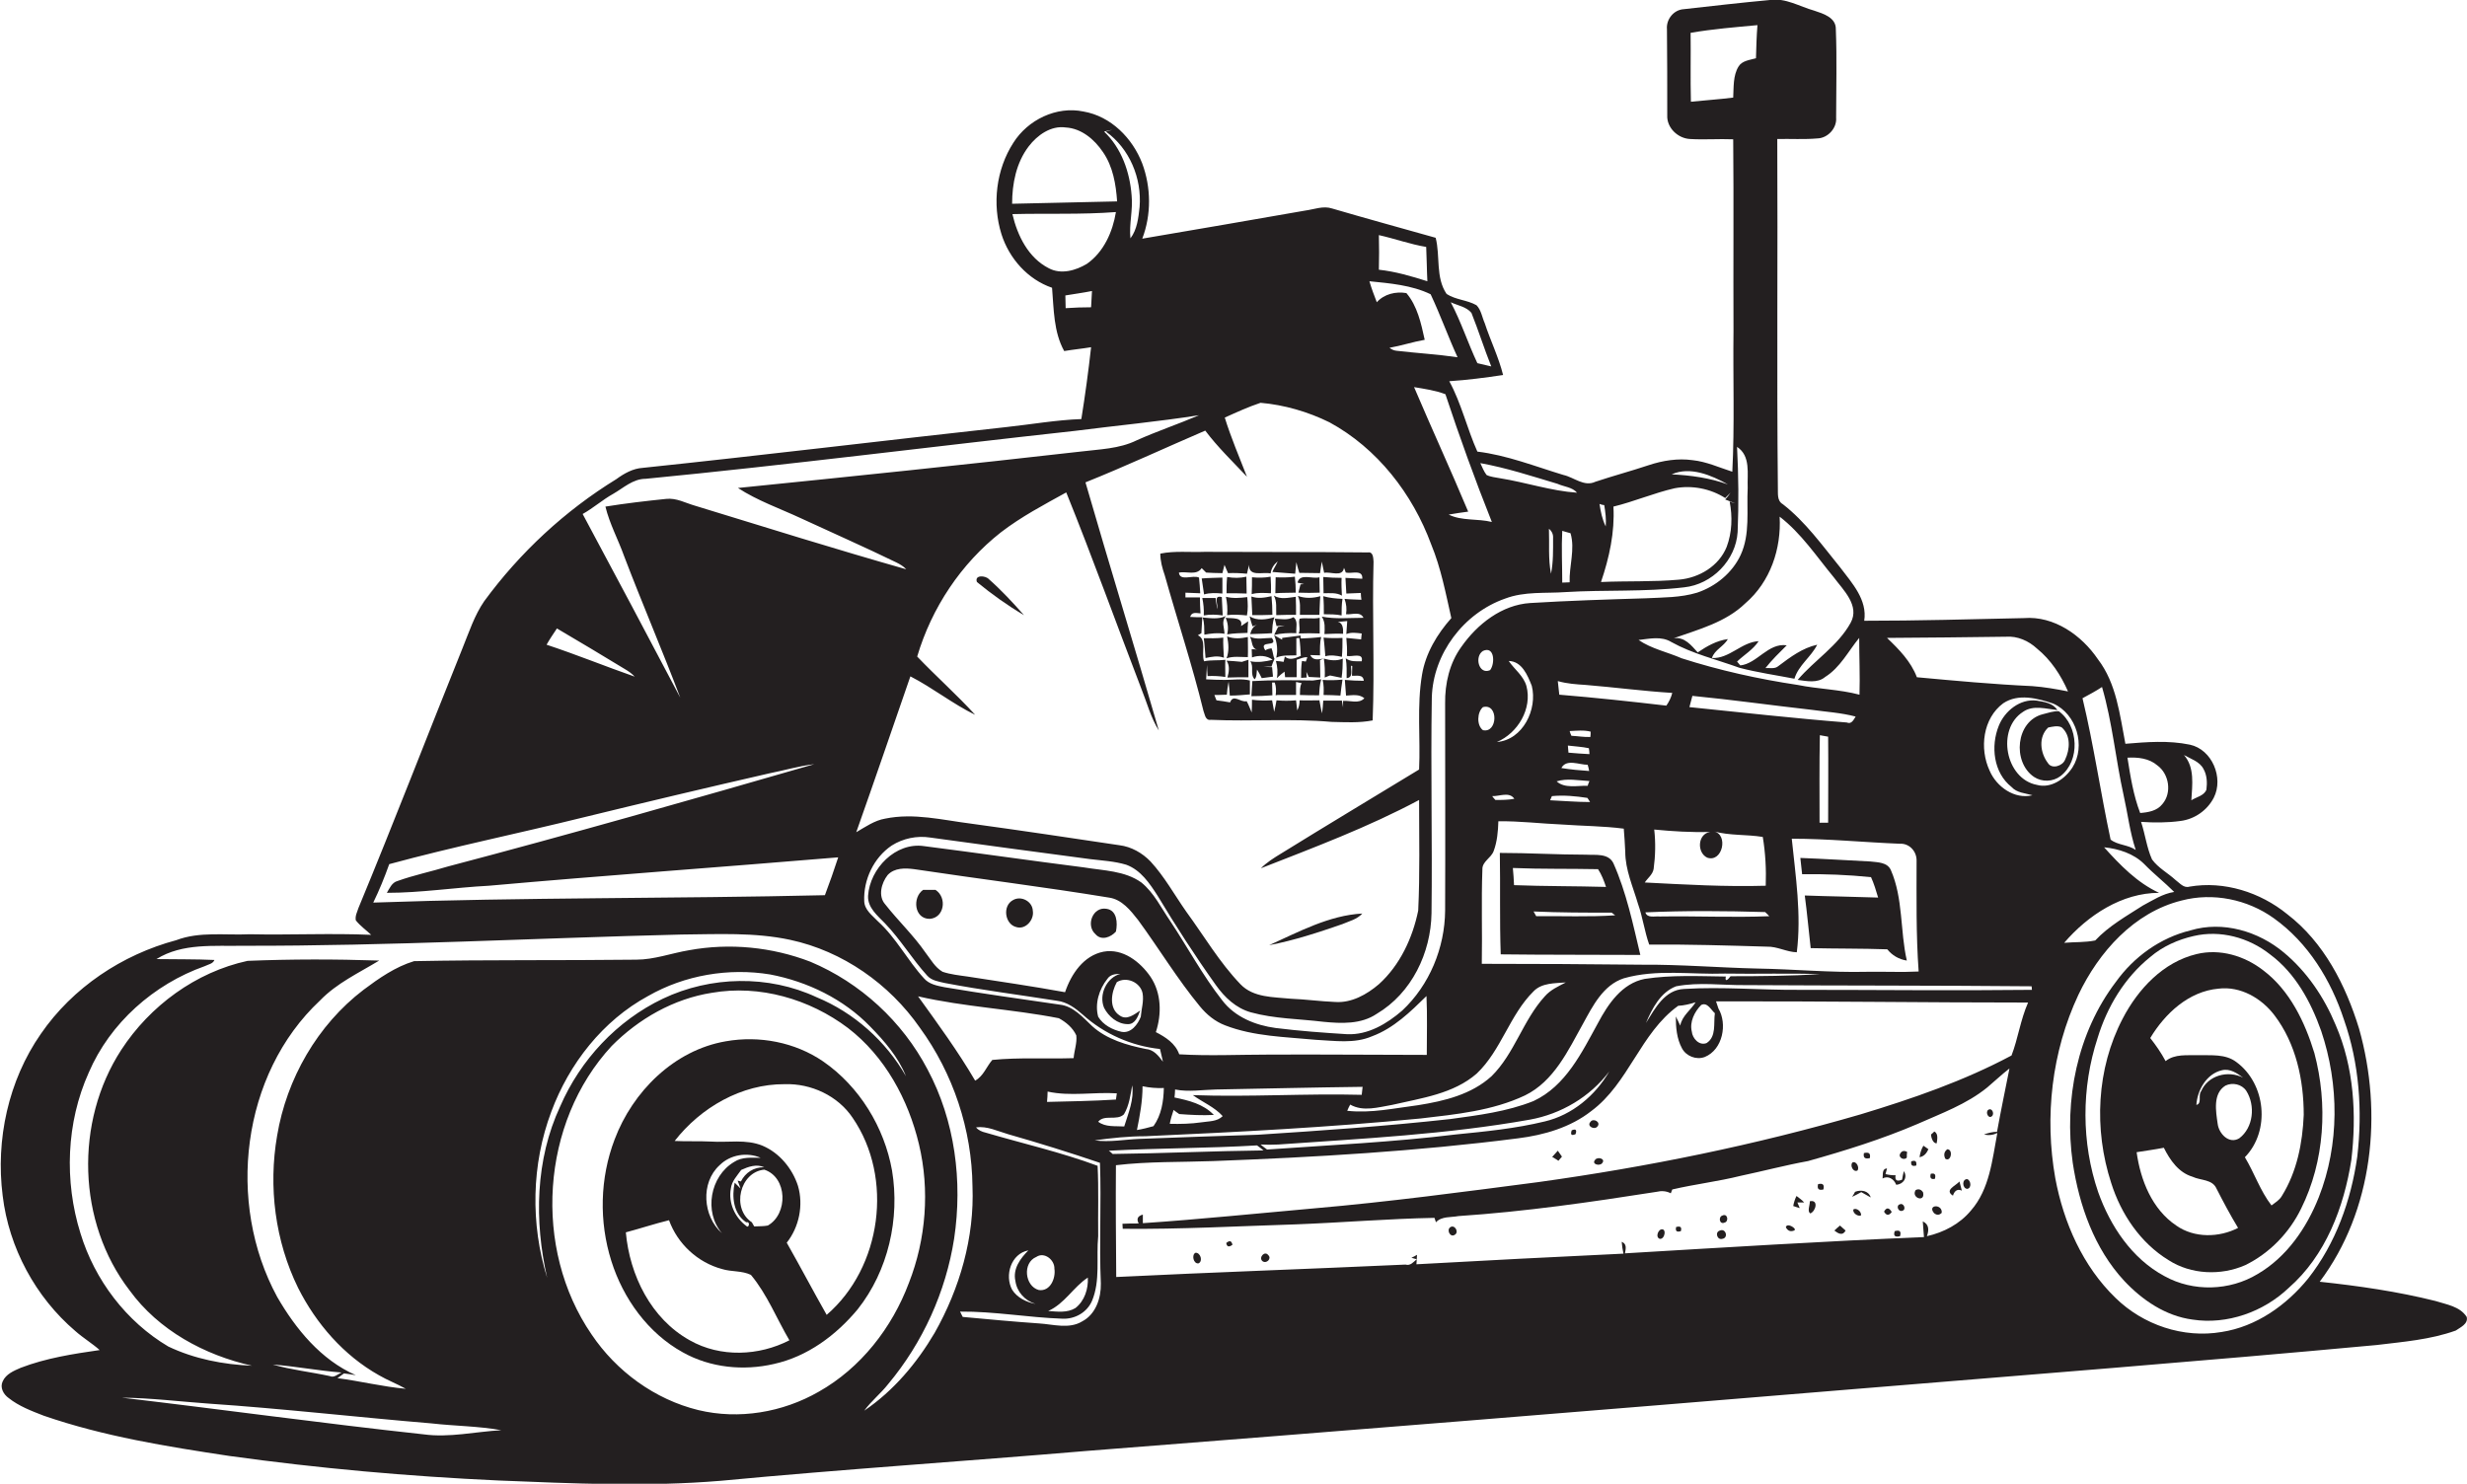 <?xml version="1.0" encoding="utf-8"?>
<!-- Generator: Adobe Illustrator 19.2.0, SVG Export Plug-In . SVG Version: 6.00 Build 0)  -->
<svg version="1.1" id="Layer_1" xmlns="http://www.w3.org/2000/svg" xmlns:xlink="http://www.w3.org/1999/xlink" x="0px" y="0px"
	 viewBox="0 0 834.1 501.7" enable-background="new 0 0 834.1 501.7" xml:space="preserve">
<g>
	<path fill="#231F20" d="M834,445.3c-2.3-3.6-6.9-4.2-10.6-5.4c-12.8-3.2-26-5.1-39.1-6.5c18.1-24.1,21.4-57,13.3-85.6
		c-4.5-14.7-11.9-29.2-24.3-38.7c-9.1-7.4-21.3-11.3-33-9.3c-2,0.6-3.3-1.2-4.7-2.2c-2.6-2.4-5.9-4.1-8-7c-1.8-4-2.3-8.5-3.7-12.7
		c4.4,0.3,8.9,0.3,13.3-0.3c4.8-0.6,9.1-3.6,11.3-7.9c3.4-6.7-0.6-16.3-8.1-17.9c-7.2-1.5-14.6-0.9-21.8-0.3
		c-1.9-9.8-3-20.4-9.3-28.6c-5.5-8.1-14.8-14.7-25-13.9c-18,0.4-36,0.9-54,0.9c1.1-7.1-4.1-12.7-8.1-18
		c-6.1-7.5-11.8-15.5-19.4-21.4c-2.1-1.2-1.6-3.7-1.7-5.7c-0.4-39.3,0-78.6-0.2-117.8c4.5-0.1,9.1,0.2,13.6-0.2
		c3.5-0.1,6.6-3.5,6.3-7c0-10,0.3-19.9-0.1-29.9c0.1-4-4.3-5.3-7.3-6.3c-5-1.4-9.7-4.4-15-3.6c-9.7,0.9-19.4,2-29.1,3.1
		c-3.4,0.2-6,3.4-5.7,6.8c0.1,9.7,0.1,19.4,0.1,29.1c-0.2,4.2,3.6,7.8,7.7,8c4.9,0.3,9.7-0.1,14.6,0.1c0.2,21.6,0,43.2,0.1,64.8
		c-0.2,15.9,0.4,31.8-0.4,47.6c-4.4-1.4-8.7-3.4-13.4-3.9c-5-0.7-10.1,0.1-14.9,1.7c-6,2-12,3.6-18,5.6c-3.8,1.8-7.2-1.5-10.8-2.3
		c-9.6-2.9-19.1-6.7-29.1-7.9c-3.5-7.8-5.4-16.3-9.5-23.8c6.1-0.4,12.2-1.2,18.2-2.1c-1.5-6-4.3-11.7-6.2-17.5
		c-0.9-2-1.2-4.5-2.8-6.1c-3.2-1.8-7-1.8-10.1-3.8c-3.8-5.6-2.1-12.8-3.7-19c-11.7-3.3-23.4-6.5-35-9.9c-3-1-6.1,0.3-9.1,0.7
		c-18.4,3.2-36.7,6.4-55.1,9.5c3.1-8.1,3-17.3,0-25.4c-3.3-8.6-10.6-16-19.9-17.6c-9.1-1.9-18.8,2.8-23.7,10.6
		c-5.8,9-7.2,20.7-4,30.9c2.6,8.2,8.9,15.3,17.1,18.1c0.6,7.2,0.5,14.9,4.1,21.4c3-0.5,6.1-0.8,9.1-1.3c-0.9,8.1-2,16.2-3.3,24.3
		c-8.5,0.3-16.9,1.8-25.3,2.7c-41,4.5-82,9.5-123,13.8c-3.3,0.2-6.3,1.9-8.9,3.8c-17.4,10.7-32.6,24.8-44.7,41.3
		c-3.3,4.8-5.1,10.4-7.3,15.8c-11.8,29.3-23.1,58.7-35.2,87.9c-0.4,1.3-1.2,2.7-0.9,4.2c1.5,1.9,3.5,3.3,5.2,4.9
		c-13.7-0.6-27.4,0.1-41.1-0.2c-8.3,0.4-16.9-1-24.8,2c-18.3,4.9-35,16-45.8,31.7c-11,15.8-15.3,35.8-12.9,54.7
		c2.1,17.6,11.1,34.3,24.6,45.8c2.6,2.3,5.6,4.1,8.2,6.4c-9,1.3-18.1,2.7-26.7,6c-2.3,1-5,2.1-6.1,4.6c-1,2.1,0.3,4.4,2,5.6
		c3.5,2.8,7.8,4.4,11.9,6c20.3,7,41.5,10.4,62.7,13.6c30.2,4.2,60.5,6.9,91,8.3c25,1,50.1,2.2,75.2,0.1
		c41.2-3.9,82.6-6.6,123.8-10.1c86-6.7,172.1-13.7,258.1-20.8c59.3-4.9,118.7-9.5,177.9-15c9-1.1,18.2-1.8,26.8-4.9
		C831.7,448.9,834.6,447.7,834,445.3z M745,260c1.2,2.1,1.3,4.6,1,7c-0.8,2.1-3.4,2.5-5.1,3.6c0.3-5.2,1.2-11.1-2.5-15.3
		C740.7,256.6,743.7,257.5,745,260z M725,292.2c3.2,3.3,6.8,6.1,10.1,9.4c-3.9,0.6-7.2,2.8-10.6,4.6c-5.6,3.6-11.5,6.9-16.1,11.8
		c-3.4,0.7-7,0.5-10.5,0.8c8-9.3,19.5-16.9,32.1-16.9c-7.4-3.4-13.2-9.4-18.6-15.4C716.3,287,721.4,288.6,725,292.2z M729.4,258.8
		c4,2.9,5,9.3,1.7,13.1c-1.8,2.3-4.8,2.8-7.5,3c-2.3-6-3.3-12.4-4.3-18.7C722.8,256,726.6,256.4,729.4,258.8z M710.7,232.3
		c3.5,12,4.6,24.4,7.3,36.6c1.4,6.2,2.1,12.5,4.1,18.5c-2.6-1.8-6.1-1.6-8.5-3.5c-3.4-15.9-5.7-32-9.5-47.8
		C706.3,234.9,708.6,233.7,710.7,232.3z M678.2,215.3c3.9-0.3,7.7,1.4,10.5,4c4.7,3.8,8.1,9,10.5,14.5c-4-0.8-8-1.5-12.1-1.8
		c-13-0.6-26-1.8-39-3c-2-5.3-6-9.4-10.1-13.3C651.5,215.6,664.9,215.5,678.2,215.3z M642.3,285.3c3.2-0.2,5.7,2.5,5.7,5.6
		c0,12.5-0.2,25.1,0.7,37.6c-5.8,0.3-11.7,0-17.5,0.1c-12.4,0.3-24.7-0.9-37-1.1c-13-0.3-26-1.4-39-1.3c-18.1-0.2-36.2-0.3-54.2-0.3
		c0.2-10.6-0.2-21.3,0.2-31.9c-0.1-2.7,2.9-3.8,3.8-6.2c1.2-3.2,1.5-6.7,1.6-10.1c7.2-0.1,14.4,0.8,21.6,1.1
		c6.9,0.5,13.9,0.5,20.8,1.4c0.2,2.6,0.4,5.2,0.5,7.8c0,6.1,2.6,11.8,4.3,17.6c1.6,4.5,2.2,9.3,3.8,13.8c13.3-0.1,26.5,0.3,39.8,0.7
		c3.5-0.1,6.6,1.8,10.1,1.9c1.6-12.8-0.4-25.7-1.7-38.4C617.9,283.6,630.1,284.8,642.3,285.3z M413.4,377.4
		c-1.9,1.9-4.7,1.7-7.2,2.1c-3.5,0.5-7.1,0.6-10.7,0.5c0.3-1.6,0.8-3.2,1.3-4.7c0.5,0.4,1.4,1.1,1.9,1.4c3.9,0.3,7.8,0.5,11.7,0.3
		c-3.5-3.7-8.5-4.9-13.3-5.9c0.1-0.7,0.2-2,0.2-2.7c4.6,0.9,9.2,0.1,13.8,0c16.5-0.3,33-0.7,49.6-0.9c-0.1,0.9-0.2,1.8-0.3,2.7
		c-19-0.5-38,0.8-57.1,0.1C406.6,372.7,410.6,374.3,413.4,377.4z M389,330.3c-3.5-5.1-9.4-9.7-15.9-8.5c-6.7,1.3-10.9,7.5-13,13.7
		c-11-2-22-3.6-33-5.3c-2.8-0.4-5.7-0.7-8.4-1.6c-2.6-1.5-4-4.2-5.8-6.5c-4-5.8-9.2-10.7-13.6-16.3c-2.5-2.8-1.3-7.2,0.8-9.9
		c2.3-2.5,5.9-2.4,9-2c21.9,3.3,43.9,6,65.8,9.6c4.4,0.6,7.3,4.3,9.9,7.6c7.1,9.7,13.3,20,20.9,29.2c2.3,2.8,5.1,5.1,8.5,6.4
		c9.8,3.8,20.4,3.9,30.7,4.9c6.3,0.3,13,1.4,19-1.2c7.3-2.7,13-8.3,18.4-13.6c0.3,6.6,0.1,13.2,0.1,19.9c-17.8,0-35.7-0.2-53.5-0.1
		c-10.1,0-20.2,0.5-30.2-0.1c-1.3-3.7-4.6-5.8-7.9-7.5C392.8,342.9,392.7,335.8,389,330.3z M373.3,340.8c1.5,2.9,4.5,5.5,8,5.5
		c2.5,0.1,3.5-2.7,4.2-4.6c-2,1.3-4.5,3.4-6.9,1.7c-3.8-2.4-2.9-7.9-1-11.3c3.2-2,7.9,0,8.7,3.7c0.5,2.7-0.4,5.4-0.6,8
		c-1,2.6-3.3,5.7-6.5,5.1c-3.1-0.7-6.2-2.3-7.9-5.1c-1.2-4.4,0.3-9.3,3.1-12.8c1-1.5,2.7-1.7,4.4-1.7
		C374.2,330.5,371.4,336.3,373.3,340.8z M456.5,373.5c4.4,2.5,9.5,0.9,14.2,0.1c9.9-2.3,20.7-3.7,28.6-10.6
		c8.3-7.9,11.1-19.8,19.2-27.8c2.8-2.9,7.2-2.7,10.9-3c-2.5,1.3-5.2,2.5-7.1,4.7c-7.4,8.1-10.2,19.3-18,27c-6.8,6.2-16,8.4-24.8,9.8
		c-7.9,1-15.9,2.8-24,1.9C455.8,374.9,456.1,374.2,456.5,373.5z M516.1,232c-1-3.5-4-5.6-6-8.5c4.5,0.1,6.4,4.9,7.8,8.4
		c2,7.9-3,18.3-11.8,19C513.2,247.9,518.1,239.6,516.1,232z M512,270.1c-2.1,0.4-4.3,0.4-6.4,0.4c-0.3-0.3-0.8-0.9-1.1-1.3
		C507,269.3,510.3,267.6,512,270.1z M501.4,246.9c-2.2-1.6-2-6.1,0-7.8C506.7,237.7,506.4,248,501.4,246.9z M503.8,226.6
		c-3.8,1.7-5.4-4.6-2.4-6.5C505.4,218.3,505.5,224.5,503.8,226.6z M571.2,239.1c0.3-1.3,0.7-2.5,1-3.8c13.4,1.3,26.8,3.2,40.2,4.7
		c5,0.7,10.1,1,15,2.3c-0.7,1.1-1.4,2.7-3,2C606.6,242.9,588.9,240.9,571.2,239.1z M618.1,278.2c-0.7,0-2.2,0-2.9,0
		c0-9.9-0.1-19.7,0.1-29.6c0.7,0.1,2.1,0.4,2.8,0.5C618.2,258.8,618.1,268.5,618.1,278.2z M578.2,281.3c-4.3,0.7-4.5,7-1,8.7
		c5.2,1.8,7.3-7.9,2.2-8.9c5.4,1.5,11.1,1,16.6,1.9c0.9,5.4,1.2,11,1,16.5c-13.6,0.4-27.3-0.4-40.9-1.1c1-1.5,2.7-2.7,3-4.6
		c0.6-4.4,0.7-8.9,0.2-13.3C565.5,281.1,571.8,281.5,578.2,281.3z M598.2,309.8c-12.3,0.5-24.6-0.1-37,0.1c-1.7-0.2-4.2,0.7-4.9-1.4
		c13.5-0.6,27-0.5,40.5-0.1C597.2,308.7,597.9,309.5,598.2,309.8z M563.4,238.6c-12-1.4-24.1-2.7-36.2-3.7c-0.2-1.5-0.3-3.1-0.5-4.6
		c3.1,0.9,6.3,1.1,9.4,1.3c9.8,0.8,19.5,2.1,29.3,2.7C565,235.9,564.3,237.3,563.4,238.6z M530.3,254.5c-0.1-0.8-0.1-1.6-0.2-2.4
		c2.4,0.3,4.8,0.4,7.1,0.9c0.1,0.5,0.2,1.5,0.2,2C535.1,254.9,532.7,254.7,530.3,254.5z M537.3,260.7c-3.1-0.2-6.3-0.5-9.4-1
		c1.7-3.2,6-1.1,8.9-1.1C537,259.1,537.2,260.2,537.3,260.7z M531.3,248.8c-0.2-0.4-0.5-1.2-0.6-1.6c2.4-0.1,4.8-0.4,7.1,0.2
		c0,0.5,0,1.4-0.1,1.8C535.6,249.3,533.5,248.9,531.3,248.8z M537.4,264.1c-0.2,0.4-0.5,1.2-0.6,1.6c-3.4-0.1-7.8,1-10.5-1.5
		C529.8,263.1,533.7,263.9,537.4,264.1z M536.7,269.8c0.2,0.3,0.7,1,0.9,1.4c-4.5,0-9-0.4-13.5-0.6c0.1-0.3,0.4-1,0.6-1.4
		C528.7,268.8,532.7,269.2,536.7,269.8z M601.7,174.7c7.3,5.6,12.5,13.5,18.3,20.5c3.2,4.3,8.9,9.6,5.7,15.4
		c-4.3,7.8-12.2,12.6-17.9,19.3c3.1,0.4,6.7,1.2,9.3-1c5.1-3.2,7.8-8.7,11.5-13.2c0,6.4,0.3,12.8,0.1,19.2c-6.8-1.8-14-1.9-20.9-3.3
		c-13.3-2-26.4-4.9-39.2-9c-4.8-2.1-10.2-3.2-14.6-6.2c3.7-0.4,7.7-1.4,11.1,0.7c7.2,4,15.3,5.9,23,8.7c6.1,1.6,12.4,2.5,18.6,3.7
		c1.4-4.6,5.6-7.3,7.7-11.5c-5,1.1-9.1,4.2-13.1,7.2c-1.2,1.1-3,0.6-4.4,0.7c2.2-2.8,4.7-5.2,7.2-7.7c-6.3-0.9-10,6.2-15.7,6.8
		l-1.1-1.3c2.4-2.3,5.4-4,7.3-6.9c-5.8,0.3-9.9,6-15.8,5.7c0.9-2.8,4-3.9,5.4-6.4c-3.8,0.5-7.1,2.4-10.2,4.5
		c-2.2-2.4-4.4-5.3-8.1-4.8c8.5-3,17.6-5.4,24.2-11.8C598.6,196.7,602.3,185.5,601.7,174.7z M571.7,34.4c-0.2-7.8,0-15.5-0.1-23.3
		c7.5-1.3,15.1-1.9,22.6-2.6c-0.3,3.7-0.4,7.5-0.5,11.2c-2.1,0.6-4.7,0.8-5.9,2.8c-1.9,3.1-1.6,7-1.8,10.5
		C581.2,33.6,576.5,33.9,571.7,34.4z M584.2,163.8c-6.1-2.2-12.6-3.1-19-3.4C571.4,157.6,578.7,160.7,584.2,163.8z M566.2,165.1
		c5.8-1.1,12.1,0.1,17.1,3.3c0.6-0.6,1.2-1.2,1.8-1.8c-0.4,0.6-1.3,1.8-1.8,2.3l3.4,1.3c-0.5-0.1-1.4-0.4-1.9-0.6
		c1,5.1,0.8,10.5-1,15.3c-2.6,6.5-9.3,10.5-16.1,11.1c-8.8,0.8-17.6,0.4-26.4,0.8c2.8-8.2,4.7-16.9,4.2-25.5
		C552.5,169.6,559.2,166.7,566.2,165.1z M542.4,170.8c0.4,2.4,0.7,4.8,0.5,7.2c-1.2-2.4-1.7-5-2.1-7.6
		C541.3,170.6,542,170.8,542.4,170.8z M569.4,198.6c9.5-1,17.5-9.2,18.1-18.7c0.4-9.6,0.3-19.2-0.2-28.8c4.7,3.1,3.4,9.1,3.6,13.9
		c-0.4,7.6,0.9,15.6-2.4,22.7c-2.8,6-8.4,10.6-14.7,12.7c-5.6,1.7-11.5,1.6-17.3,1.9c-13,0.4-26.1,0.8-39.1,1.6
		c-9.6,0.6-17.9,7.1-23.3,14.8c-4,5.5-5.6,12.4-5.5,19.2c0,23.3,0.1,46.7,0,70c-0.1,12.6-5.3,25.2-14.5,33.8
		c-5.2,4.5-11.6,8.3-18.6,8c-8.1-0.5-16.2-1.1-24.2-2.1c-6.8-0.9-13.8-3.7-18.1-9.4c-6.6-8.4-11.6-17.8-17.5-26.7
		c-3.1-4.5-5.5-9.6-9.8-13.1c-5.6-4-12.8-4-19.4-5.1c-18.1-2.3-36.1-4.9-54.1-7.2c-9.6-1.4-18.3,7.6-18.9,16.8
		c-0.2,4,3.2,6.7,5.7,9.3c5.3,5.5,9.2,12.1,14.3,17.7c1.5,1.7,3.9,2,6,2.5c12.6,2.4,25.3,4,37.9,6c3.4,0.4,6.2,2.5,8.7,4.7
		c7.2,6.5,16.5,10.6,26.1,11.6c0.3,1.4,0.7,2.8,1,4.3c-1.5-2-3.1-4.1-5.8-4.3c-6.4-1.3-13.1-3.2-18.1-7.7c-3.2-3-6.4-6.8-11-7.3
		c-13-1.9-26-3.7-39-5.9c-2.5-0.5-5.2-1-6.9-3c-5.6-6.1-9.4-13.7-15.6-19.3c-1.9-2-4.5-3.8-4.6-6.8c-0.3-7.2,3.2-14.7,9.3-18.8
		c3.8-2.4,8.5-3.4,13-2.7c18,2.5,36.1,4.9,54.1,7.3c4.1,0.5,8.2,0.7,12.2,1.9c4.9,1.8,7.9,6.3,10.6,10.5
		c6.2,10.3,12.7,20.4,19.7,30.2c2.9,4.1,6.8,7.8,11.8,9.2c8,2.2,16.3,2.2,24.5,3.2c6.1,0.6,12.8,0.9,18.1-2.7
		c11.8-7,18.3-20.6,18.5-34c0.3-24.3-0.3-48.6,0.1-72.9c0.4-14.9,10.8-28.6,24.8-33.5c6.6-2.5,13.6-1.7,20.5-2.2
		C542.5,199.4,556,200.2,569.4,198.6z M393.5,367.9c-0.1,4.5-0.8,9.1-3.5,12.9c-1.8,0.5-3.7,1-5.6,1.3c1-4.9,1.9-9.8,1.9-14.8
		C388.6,367.8,391.1,368,393.5,367.9z M354.2,369.1c7.7,1.7,15.7,0.1,23.4,0.6c-0.1,0.7-0.2,1.4-0.3,2.1c-7.8,0.5-15.5,0.6-23.3,0.8
		C354.1,371.7,354.2,369.9,354.2,369.1z M335.5,358.4c-2,2.3-3,5.5-5.8,7c-5.8-9.9-12.6-19.2-19.3-28.5c15.7,3.6,31.8,4.3,47.6,7.4
		c2.4,1.3,4.7,3.2,5.9,5.8c0.3,2.6-0.7,5.1-0.9,7.7C353.8,358.1,344.6,357.5,335.5,358.4z M380,376.8c1.8-3,2.2-6.5,2.8-9.8
		c0.7,4.7-1.3,9.4-2.7,13.9c-3-0.2-6.3,0.3-8.8-1.6C373.4,376.7,377.6,379.1,380,376.8z M524.4,194c-1-5-0.5-10.2-0.7-15.2
		c1,0.8,1.5,1.9,1.4,3.2C525.1,185.9,525.2,190,524.4,194z M530.7,196.9c-0.6,0-1.8,0.1-2.5,0.1c0-5.9-0.3-11.7,0-17.5
		c0.9,0.3,1.8,0.5,2.8,0.8C532.6,185.7,530.5,191.4,530.7,196.9z M526.6,163.6c2.2,1,5,1.1,6.6,3c-8.8-0.6-17.3-3.5-26.1-4.9
		c-1.5-0.3-3.1-0.4-4.5-1.1c-0.9-1.2-1.5-2.7-2.1-4C509.4,158.2,517.9,161,526.6,163.6z M504.4,176.5c-4.8-1.2-10.2-0.3-14.6-2.5
		c2.2-0.4,4.4-0.7,6.6-1c-5.9-14.1-12.3-28-18.3-42.1c3.6,0.6,7.2,1.1,10.6,2.4C493.5,147.8,498.7,162.2,504.4,176.5z M497.5,105.8
		c2.4,6,4.3,12.1,6.7,18.1c-1.6-0.4-3.1-0.7-4.7-1.1c-3.2-6.8-5.5-14-9-20.6C492.8,103.3,495.8,103.7,497.5,105.8z M466.2,79.5
		c5.4,1.2,10.6,3.1,16,4c0.2,3.9,0.2,7.8,0.4,11.6c-5.4-1.7-10.8-3.3-16.4-3.9C466.3,87.3,466.3,83.4,466.2,79.5z M483.7,99.5
		c3.3,7,5.9,14.3,9.1,21.3c-6.9-1-13.8-1.4-20.7-2.2c-0.9-0.1-1.7-0.5-2.3-1c4-0.7,7.9-2,11.9-2.7c-1.2-5.5-2.5-11.5-6.2-15.8
		c-3.6-0.6-7.5,0.3-10,3.1c-0.9-2.3-1.8-4.7-2.5-7.1C469.9,95.8,477.3,96.4,483.7,99.5z M414.1,141.2c4-1.8,7.9-3.6,12.1-5
		c8,0.7,16,3,23.3,6.6c16.2,8.8,28.1,24.2,34.4,41.3c3.3,8,4.9,16.5,6.8,24.9c-4.8,5.4-8.7,11.9-9.9,19.1c-1.8,10.6-0.5,21.5-1,32.1
		c-15.6,9.5-31.3,18.9-46.8,28.5c-2.3,1.4-4.7,2.9-6.7,4.9c18.1-7.1,36.3-13.9,53.5-23.1c0,12.5,0.3,25-0.3,37.4
		c-1.9,9.3-6.2,18.5-13.3,24.9c-4.1,3.5-9.3,6.4-14.8,6c-5-0.2-10-0.9-15-1.1c-5.8-0.6-12.6-0.3-17-4.9
		c-7.1-7.4-12.3-16.3-18.3-24.5c-4-5.7-7.4-11.9-12.1-17c-2.8-2.9-6.5-5-10.5-5.5c-16.7-2.5-33.4-5-50.2-7.3
		c-9.6-1.2-19.3-3.7-29-1.7c-3.6,0.6-6.7,2.8-9.8,4.6c6.2-17.5,12.2-35.1,18.3-52.7c7.6,3.9,14.3,9.3,21.9,13
		c-6.2-6.8-13.2-13-19.6-19.7c4.9-16.5,14.8-31.4,28.3-42c6.9-5.3,14.5-9.3,22.1-13.5c8.9,22,16.9,44.3,25.4,66.4
		c1.9,4.7,3.2,9.8,5.9,14.1c-8.1-28-16.7-55.9-24.8-83.9c13.7-5.5,27-11.7,40.5-17.5c4.2,5.6,9.3,10.5,14.1,15.6
		C419,154.5,416.2,148,414.1,141.2z M376.1,43.9l-2.2,0.6c8,5.7,12.2,15.8,11.4,25.5c-0.4,3.6-0.8,7.6-3.1,10.6
		c-0.5-4.8,0.9-9.6,0.4-14.5c-0.6-7.9-3.4-16-9.3-21.6C373.9,44.3,375.4,44,376.1,43.9z M347.8,49.5c2.9-3.8,7.5-7.1,12.5-6.4
		c5.3,0.3,9.7,4,12.6,8.3c3.4,4.9,4.4,10.9,4.8,16.7c-11.8,0.3-23.6,0.5-35.5,0.8C342.2,62.1,343.6,55,347.8,49.5z M354.6,90.7
		c-6.9-3.5-10.6-11-12.3-18.3c11.7-0.3,23.4,0.2,35-0.7c-1.1,6.7-4.1,13.5-9.8,17.5C363.7,91.5,358.7,92.9,354.6,90.7z M360.3,104.2
		c0-1.5-0.1-2.9-0.1-4.3c3-0.5,6-0.9,9-1.5c-0.1,1.8-0.2,3.7-0.3,5.5C366.1,103.9,363.2,104,360.3,104.2z M207.3,167
		c3.5-2,6.7-5.1,11-5.1c48.4-4.7,96.7-10.9,145.1-16.2c14-1.8,28-3.1,42-5.3c-7,3-14.2,5.4-21.1,8.5c-5.9,2.9-12.6,3-19,3.8
		c-38.6,4.4-77.2,8.4-115.8,12.3c6.6,4.3,14.1,6.9,21.2,10.2c10.8,5,21.7,9.8,32.4,15c1.2,0.6,2.4,1.3,3.3,2.3
		c-23.9-6.8-47.6-14.2-71.4-21.5c-3.2-0.9-6.3-2.7-9.8-2.3c-6.8,0.7-13.7,1.5-20.5,2.6c1.4,5.8,4.3,11.1,6.3,16.7
		c6.1,16,12.9,31.8,19,47.9c-10.9-20.7-21.9-41.4-33-62.1C200.6,171.8,203.7,169,207.3,167z M188.3,212.5
		c7.7,4.5,15.3,9.1,22.9,13.7c1.2,0.7,2.4,1.5,3.4,2.6c-10-3.5-19.8-7.5-29.8-10.8C185.8,216.2,187.1,214.3,188.3,212.5z
		 M131.6,292.2c21.7-5.9,43.8-10.4,65.6-15.8c20.9-5.1,41.9-10.1,62.9-14.9c5.1-1,10-2.5,15.2-3.1c-41.2,11.9-82.5,23.7-123.9,34.6
		c-5.6,1.7-11.4,2.9-17,4.9c-1.9,0.5-2.7,2.5-3.6,4c11.5,0,23-1.8,34.5-2.4c39.3-3.5,78.7-6.3,118.1-9.6c-1.4,4.3-2.9,8.6-4.5,12.8
		c-50.9,1.2-101.8,0.7-152.7,2.5C128.2,301.1,130,296.7,131.6,292.2z M143.2,485c-34.1-3.7-68-8.4-102-12.4c9.8,0.1,19.4,1.3,29.2,2
		c25.2,1.7,50.3,4.6,75.5,6.7c7.9,0.9,15.8,0.9,23.6,2.3C160.7,484.1,151.9,486.2,143.2,485z M92.2,461.4c7.8,0.6,15.5,2.1,23.3,2.7
		c-1.3,0.5-2.5,1.9-4,1.2C105,463.9,98.5,463.2,92.2,461.4z M186.4,375.9c6-16.2,17.4-30.8,32.7-39.1c12.4-7.1,27.3-9.6,41.3-7.3
		c12.6,2.4,24.8,8.3,33.8,17.6c4.8,4.9,9.5,10.3,12.1,16.8c-6.8-11.9-17.6-21.5-30.2-26.7c-16.3-7.6-35.8-7.2-52,0.5
		c-15.5,7.4-27.9,20.7-34.7,36.4c-8.4,18-8.8,38.8-4.4,58C179.3,413.8,179.7,393.7,186.4,375.9z M276.8,470.6
		c-12.2,7-27,9.5-40.7,6.2c-14.7-3.6-27.7-13.1-36.1-25.6c-19.9-29-17.2-71.6,6.8-97.5c9.1-9.2,21-16,33.9-18
		c16.1-2.8,33,2.1,46,11.9c12.5,9.6,20.4,24.2,24,39.3c3.7,15.5,2.4,32.1-3.4,46.9C301.6,449,291,462.6,276.8,470.6z M292.2,477
		c2.4-3.3,5.6-5.8,8.1-9c11.7-14,19.5-31.2,22.3-49.2c2.9-19.4,0.3-39.8-9-57.2c-8.5-16.2-22.7-29.3-39.6-36.4
		c-13-5-27.3-6.4-41-3.9c-6,1-11.8,3.2-17.9,3.2c-25,0.3-50.1,0-75.1,0.5c-6.3,1.9-11.9,5.8-17.1,9.7c-15.6,11.9-26,30.1-29.2,49.3
		c-3,17.3-0.7,35.6,7.1,51.5c6.1,12.1,15.4,22.8,27.3,29.5c2.9,1.7,6.1,2.9,9.1,4.6c-7.8-0.7-15.4-2.6-23.1-3.6
		c0.7-0.5,1.5-1.1,2.2-1.6c1,0.1,3,0.4,4,0.6c-11.8-5.2-20.3-15.6-26.6-26.5c-17.2-31.7-12.2-75.2,14.5-100.2
		c5.7-5.9,13.1-9.3,20-13.5c-14.8-0.5-29.7-0.5-44.5,0.1c-17.5,3.8-33,15.2-42.7,30.1c-15.8,24.3-14.9,58.3,2.8,81.3
		c9.8,13.5,25.3,21.9,41.4,25.5c-9.7-0.4-19.5-2.3-28.3-6.5C42.7,446.9,32,432.8,27.2,417c-5.5-17.6-4.8-37.4,2.8-54.3
		c7.2-16.8,22-29.9,39.2-36c1.2-0.6,2.8-0.8,3.3-2.1c-6.5-0.3-13.1-0.2-19.6-0.3c8.8-5.5,19.5-4.3,29.4-4.5
		c49.4,0.1,98.7-2.6,148.1-3.8c12.3-0.1,24.7-0.8,36.8,1.8c17.7,3.8,33.5,14.9,43.8,29.7c11.3,15.5,17.6,34.5,17.8,53.6
		c0.7,17.3-4.3,34.6-12.8,49.6C310,460.9,302.1,470.3,292.2,477z M365.9,446.8c-4.4,2.7-9.8,1-14.6,0.7c-8.6-0.6-17.2-1.4-25.8-2.2
		c-0.2-0.5-0.7-1.3-0.9-1.8c11.6-0.1,23,2,34.6,2.4c4.2,0.2,8.3-2.1,10-6c2.9-6.9,1.4-14.6,2.1-21.9c-0.1-7.9,0.2-15.9-0.2-23.8
		c-12.4-4.6-25.2-7.5-37.8-11.2c-1.3-0.3-2.5-0.8-3.3-1.8c3.8-0.5,7.3,1.3,10.8,2.3c10.5,3,20.8,6.2,31.1,9.7
		c0.5,13.6-0.3,27.2,0.3,40.8C372.3,438.9,370.5,444.4,365.9,446.8z M351.2,436.2c-4.7-1.3-5.6-9.2-0.8-11.2c2.7-1.8,6.2,1,6.1,4
		C357,432.2,355.1,436.8,351.2,436.2z M367.8,432c0.2,3.8-1.1,7.9-4.2,10.3c-2.8,1.7-6.1,1.2-9.2,1C360,440.8,362.9,435.2,367.8,432
		z M343.3,433.1c0.5,3.7,3.2,6.7,6.8,7.8c-3.1-0.6-6.2-2.1-7.9-4.8c-2.6-4.8-0.4-12.2,5.5-13.3C345,425.5,342.4,429,343.3,433.1z
		 M370.1,385.6c5.7-0.8,11.4-1.4,17.2-1.4c31-1.4,62.1-3,93-6c12-1.4,24.3-2.6,35.3-7.8c9.8-4.8,14.6-15.2,19.6-24.2
		c3.3-6,6.8-13.1,13.8-15.4c11.2-3.2,22.8-1.2,34.2-1.6c10.7,0.2,21.5-0.2,32.2,0.2c-10.1,0.6-20.2,0.7-30.3,0.7
		c-0.7,1-2,2.3-1.6,0.1c-9.1-0.1-18.3-0.6-27.4,0.8c-7.7,1.5-12.4,8.5-15.8,14.9c-5.5,10-10.9,21.3-21.8,26.4
		c-9,3.6-18.7,4.8-28.2,6.1c-21.7,2.4-43.4,3.9-65.1,5.3c-13.3,0.4-26.6,0.9-40,1.4C380.2,385.3,375.2,386.3,370.1,385.6z
		 M544.1,362.3c-4.7,8.1-12.5,14.7-21.8,16.9c-9.9,2.4-20,3.4-30.1,4.4c-21.2,2.6-42.5,3.6-63.8,5.1c-0.8-0.6-1.5-1.1-2.2-1.7
		c2,0.1,4,0.1,6,0c28.4-2,56.9-3.4,85-8.4C527.8,376.7,537.6,370.9,544.1,362.3z M374.9,389.1c16.7-0.9,33.4-0.8,50.1-1.8
		c0.7,0.5,1.5,1.1,2.2,1.7c-17,0.2-34,1-51,1.2C375.9,389.9,375.2,389.3,374.9,389.1z M680.1,356.9c-16.1,8.6-33.5,14.6-51,19.9
		c-35.7,10.4-72.2,17.8-108.9,22.9c-25.3,3.3-50.6,6.7-76,8.9c-19.2,1.7-38.5,3.7-57.8,5c0-0.7,0-2.2,0-2.9c-1.8,0.5-2.2,1.5-1.4,3
		c-1.8,0-3.7,0-5.5,0.1l0.1,1.7c19.6,0.2,39.1-0.9,58.6-1.5c15.6-0.6,31.2-1.9,46.8-2.2l0.5,1.5c1.9-2.1,5.1-1.6,7.6-2.1
		c22.5-1.5,44.7-4.7,67-8.2c1.6-0.4,3.3-0.3,4.8,0.5l0.5-1.3c7.7-1.8,15.5-2.7,23.1-4.6c7.6-1.6,15.1-3.6,22.8-5
		c12.5-3.5,25-7.4,36.9-12.5c8.1-3.6,16.7-6.7,23.7-12.4c2.5-2.1,4.9-4.4,7.5-6.4c-1.4,7.1-2.9,14.2-4.2,21.4c-1.5,0-3,0.4-4.4,0.9
		c1.6,0.4,3.1,0.2,4.5-0.5c-1.7,9-2.6,19-8.9,26.2c-3.8,4.6-9.2,7.4-14.9,8.7c0.7-2,0.8-4-1.4-5c0.1,1.8,0.3,3.6,0.4,5.3
		c-33.7,1.4-67.4,3.5-101.1,5.5c0.3-1.6,0.7-3.2-1.1-3.9c0.1,1.3,0.3,2.7,0.6,4c-23.3,1.1-46.7,2.3-70,3.6c0.1-1.1,0.1-2.1,0.2-3.2
		c-0.5,0.3-1.4,0.8-1.9,1l1.8,0.5c-1.1,0.9-2.1,2.3-3.8,1.8c-32.6,1.5-65.2,2.6-97.8,4.2c-0.1-12.6-0.2-25.2-0.1-37.8
		c10.9-1.3,21.9-1,32.9-1.4c34.4-1.3,68.9-3.3,103.1-7.7c8.8-1.1,17.7-3.7,24.7-9.2c12.7-9.4,16.6-26.4,29.4-35.6
		c2-0.1,4-0.6,5.9-1.2c-1.7,2.7-4.6,4.6-5.2,7.9c-0.4-0.8-1.1-2.4-1.5-3.1c0,3.7,0.3,7.5,2.1,10.8c1.4,2.6,4.8,4,7.7,2.9
		c6.1-2.5,7.7-11.2,4.6-16.4c-0.2-0.6-0.6-1.8-0.8-2.4c35.2-0.1,70.3,0.4,105.5,0.4C683.1,344.9,682.3,351.2,680.1,356.9z
		 M575.2,339.8c2.1-1,3.3,1.7,4.6,2.8c-0.5,3.4,0.6,7.9-2.8,10.1c-2.5,1-4.8-1.6-5-3.9C571.2,345.6,572.9,342.1,575.2,339.8z
		 M608.3,334.7c-13,0.1-26-1.1-38.9-0.3c-6.6,0.3-9.8,6.6-12.9,11.5c2.1-4.9,4.9-10.4,10.2-12.4c7.8-1.5,15.7-0.3,23.5-0.4
		c32.2,0.2,64.5,0.1,96.7,0.4c0,0.3,0.1,0.9,0.1,1.2C660.8,335,634.6,334.7,608.3,334.7z M688.7,265.4c-10.7-2-13.8-18.9-4.7-24.7
		c3.4-2.4,7.8-1,11.6-0.6c-1.5-2.4-4.5-2.8-7-3.2c-5.6-0.7-10.8,3.5-12.8,8.5c-2.8,6.9-1.8,15.9,4.3,20.7c1.8,2,4.6,2.1,7.1,2.8
		c-6.1,1.5-12.2-2.9-14.5-8.3c-3.5-7.5-2.3-17.7,4.6-22.8c5.1-3.4,11.5-1.7,16.9,0.1c7.9,3.5,11.1,14.4,6.5,21.6
		C698.2,263.4,693.4,266.7,688.7,265.4z M751.1,450.4c-12.9,2.2-26.5-2.4-35.8-11.5c-11.1-10.7-17.6-25.5-20.4-40.5
		c-3.7-20.8-1.2-42.8,7.8-62c6.9-14.5,18.8-27.9,34.9-31.9c10.6-2.8,22.3-0.4,31.2,6c11.6,8.3,19.3,20.9,23.7,34.3
		c5.2,14.8,6.3,30.8,4.5,46.3c-2.1,14.8-7.3,29.4-16.6,41.2C773.1,441.3,762.9,448.6,751.1,450.4z"/>
	<path fill="#231F20" d="M392.3,187.2c0,2.5,0.7,5,1.5,7.3c4.3,15.3,9.3,30.4,13.1,45.9c0.5,1.2,0.6,3.3,2.5,3
		c13.6,0.6,27.3-0.5,40.8,0.7c4.6,0.1,9.3,0.4,13.9-0.5c0.7-17.9-0.2-35.8,0.3-53.7c-0.1-1.2-0.1-3.4-1.9-3.1
		c-18.4-0.2-36.8-0.1-55.2-0.2C402.2,186.8,397.2,186.2,392.3,187.2z M413.3,193.8c0.2-0.7,0.5-2.1,0.7-2.8c0.4,0.9,0.8,1.8,1.2,2.8
		c2.1-0.1,4.3,0,6.4,0.2c0.2-1,0.5-2,0.7-3c-0.1,4.2,4.6,2.3,7.3,2.9c0.2-1.7,1.1-3,2.4-4.1c-0.5,1.3-1.3,2.3-1.8,3.6
		c2.6,0.2,5.2,0.4,7.7,0.6c0.1-1.3,0.3-2.6,0.4-3.9c0.3,1.2,0.6,2.4,1,3.6c2.3,0,4.6,0.1,7,0.1c0.2-1.3,0.4-2.6,0.6-3.9
		c0.3,1.3,0.5,2.5,0.8,3.8c2.2-0.5,6.2,1.6,6.7-1.7c0.2,0.4,0.5,1.2,0.6,1.6c2,0.5,5.8-1.2,5.6,2.1c-1.9-0.1-3.8-0.2-5.7-0.3
		c0.1,1.8,0.2,3.6,0.3,5.3c1.6-0.1,3.3-0.1,4.9-0.2c0,0.6,0.1,1.7,0.2,2.3c-1.9-0.1-3.8-0.1-5.7-0.3c0.6,1.7,0.8,3.4,0.5,5.2
		c2,0.2,4.8-1.1,5.9,1.2c-4.7,0-9.5,0.5-14.1-0.4c1.2,1.8,1,3.9,0.9,5.9c2.1-0.1,4.2-0.2,6.3-0.1c0.1-1.7-0.1-3.8-1.8-4
		c1.1-0.1,2.2-0.2,3.2-0.3c-0.1,1.5-0.2,2.9-0.3,4.4c1.7-0.7,3.4-0.4,5.2-0.2c0,0.5-0.2,1.5-0.2,2c-1.7-0.2-3.3-0.3-5-0.5
		c0.2,2,0.3,4.1,0.2,6.1c1.7,0.4,5.7-1.3,5,1.8c-1.9,0-3.8,0.2-5.4-1c0.4,2.2,0.3,4.5,0.3,6.7c2.3-0.2,1.4-2.7,1.5-4.2l0.4,0.1
		c0,0.8-0.1,2.5-0.1,3.3c1.6,0.1,3.8-0.6,4,1.7c-2.1,0-4.3-0.1-6.4-0.3c0.1,1.8,0.3,3.5,0.4,5.3c2.1-0.1,4.4-0.6,6.2,0.9
		c-1.9,2-4.8,0.7-7.2,0.9c0,0.6,0,1.7,0,2.2c-0.1-0.6-0.3-1.7-0.4-2.3c-2.1,0-4.2,0-6.3,0c-0.1,1.4-0.2,2.9-0.4,4.3
		c-0.4-1.4-0.6-2.9-0.9-4.4c-2.2,0-4.5,0.1-6.7,0c0,1.2-0.2,2.4-0.8,3.4c-0.1-0.9-0.3-2.6-0.4-3.4c-2.2,0.2-4.4,0.2-6.6,0
		c-0.2,1.3-0.5,2.6-0.8,3.9c-0.2-1-0.5-3-0.7-3.9c-2.3,0.1-4.6,0.1-6.8-0.2c0,1.4,0,2.8-0.1,4.3c-0.6-1.3-1-2.6-1.7-3.8
		c-2.1,0.5-4.5-2.6-5.6,0.4c-1.5-0.3-3.1-0.5-4.6-0.7c-0.2-0.4-0.5-1.3-0.7-1.8l1,0c0.8,0,2.4-0.1,3.2-0.1c0.1-1.5,0.3-2.9,0.6-4.4
		c0.2,1.6,0.3,3.1,0.4,4.7c2.3,0,4.5-0.2,6.8-0.4l0-0.7c0-1.3,0-2.7,0-4c-2.7-0.7-5.7-0.2-8.5-0.2c-2.1,0-4.2-0.1-6.3-0.2
		c0.1-1.6,0.2-3.3,0.3-4.9c0,1.3,0.1,2.5,0.2,3.8c2-0.1,4,0,6,0.3c0-1.9-0.1-3.9,0-5.8c-2.4,0.3-4.8,0-7.2,0.5c-1-2.8,1-7.4-2.1-8.8
		c0.3-0.2,0.9-0.5,1.2-0.7c0.1-1.8,0.2-3.6,0.3-5.4c-1,0-3.1,0-4.1-0.1c0.5-1.8,2.1-1.3,3.5-1.2c-0.1-1.8-0.2-3.6-0.2-5.4
		c-1.6,0-3.3,0-4.9,0c0-0.4,0-1.2,0-1.6c1.7,0.1,3.3,0.1,5,0.2c-0.1-1.8-0.2-3.5-0.4-5.3c-2.1-1-6.5,1.4-6.8-1.7
		c2.5-0.5,6,1.1,7.7-1.5c0.4,0.4,1.1,1.1,1.5,1.5C409.3,193.7,411.3,193.8,413.3,193.8z"/>
	<path fill="#231F20" d="M334.3,195.8c-1.1-1.2-4.9-1.5-4,1c5,4.1,10.3,7.9,15.9,11.2C342.4,203.7,338.5,199.5,334.3,195.8z"/>
	<path fill="#231F20" d="M421.5,200.7c0-1.9-0.1-3.8-0.1-5.7c-2.1,0.5-4.3,0.5-6.5,0.1c-0.2,1.8-0.2,3.7-0.2,5.5
		C417,200.6,419.2,200.6,421.5,200.7z"/>
	<path fill="#231F20" d="M429.7,200.6c0.1-1.9,0-3.8-0.1-5.6c-2.1,0.4-4.2,0.4-6.3,0.2c0,1.9,0,3.8-0.1,5.7
		C425.3,200.3,427.5,200.5,429.7,200.6z"/>
	<path fill="#231F20" d="M437.8,195c-2.2,0.3-4.4,0.3-6.5,0.2c0,1.8-0.1,3.6-0.1,5.4c2.3-0.2,4.6-0.1,6.9-0.2
		C438.1,198.6,438,196.8,437.8,195z"/>
	<path fill="#231F20" d="M439.7,197.6l-0.7,2.8c2.4,0.1,4.8,0.1,7.2,0c0-1.7-0.1-3.4-0.1-5.2c-2.4,0.7-6.6-1.5-7.4,1.8
		c0.7,0.2,1.4,0.3,2.2,0.5C440.6,197.5,440,197.6,439.7,197.6z"/>
	<path fill="#231F20" d="M413.3,200.7c0-1.8,0-3.6,0-5.4c-2.4,0.1-4.7,0.1-7,0.3c0.3,1.8,0.5,3.6,0.8,5.4
		C409,200.4,411.2,200.5,413.3,200.7z"/>
	<path fill="#231F20" d="M453.7,201.4c-0.1-2-0.2-4-0.1-6c-2.1,0-4.2-0.1-6.2-0.3c0,1.8,0.1,3.7,0.1,5.5
		C449.6,200.6,451.8,200.3,453.7,201.4z"/>
	<path fill="#231F20" d="M411.6,206c-0.2-1.3-0.5-2.6-0.6-3.8c-1.5,0-3,0-4.5,0c0.4,1.9,0.6,3.9,0.5,5.9c2.1-0.4,4.3-0.3,6.4,0
		c-0.1-2.1-0.2-4.1-0.3-6.2C410.1,201.1,411.9,204.4,411.6,206z"/>
	<path fill="#231F20" d="M414.9,208c2.2-0.3,4.5-0.1,6.7,0.1c0.4-2.1,0.3-4.2,0.1-6.2c-2.4,0.3-4.8,0.5-7.2-0.1
		C414.9,203.8,415.1,205.9,414.9,208z"/>
	<path fill="#231F20" d="M430.2,207.9c0-2.1-0.1-4.2-0.3-6.3c-2.3,0.5-4.6,0.9-6.8,0.1c0.1,2.1,0.2,4.2,0.3,6.3
		C425.6,208,427.9,208,430.2,207.9z"/>
	<path fill="#231F20" d="M431.5,208c2.2-0.1,4.4-0.1,6.7-0.1c0-2,0-4.1-0.1-6.1c-2.5,0.3-5.1,1-7.4-0.4
		C431.8,203.4,431.4,205.8,431.5,208z"/>
	<path fill="#231F20" d="M438.8,201.5c1,2,0.7,4.2,0.7,6.4c2.2,0,4.4,0,6.6,0c0.1-2.1,0.1-4.2,0.3-6.3
		C443.9,202.3,441.3,202.4,438.8,201.5z"/>
	<path fill="#231F20" d="M447.6,207.7c2,0,4.1,0,6,0.4c0-1.9,0-3.7,0.3-5.6c-2.2-0.1-4.4-0.3-6.5-0.9
		C447.6,203.7,447.6,205.7,447.6,207.7z"/>
	<path fill="#231F20" d="M406.6,208.8c0.7,1.8,0.5,3.8,0.6,5.8c2.2-0.4,4.5-0.7,6.8-0.3c0-2-1.2-4.2,0.5-6
		C411.9,209.5,409.2,209,406.6,208.8z"/>
	<path fill="#231F20" d="M414.9,214.5c2.3-0.4,4.6-0.4,6.9-0.5c0-1,0.1-2.9,0.2-3.9c-0.8,0.5-1.6,1.1-2.4,1.6
		c0.8-3.2-3.2-2.5-5.2-2.8C415.2,210.7,415.4,212.6,414.9,214.5z"/>
	<path fill="#231F20" d="M425.3,211.1c-1.5,0.5-2.2,1.8-2.6,3.3c2.5-0.1,4.9-0.1,7.4-0.3c0.1-1.8,0.1-3.7,0.8-5.4
		c-2.7,0.8-5.9,1.3-8.4-0.3c0.2,0.9,0.7,2.6,1,3.4C423.9,211.6,424.9,211.3,425.3,211.1z"/>
	<path fill="#231F20" d="M437.3,208.7c-1.9,1.1-4.2,0.6-6.3,0.5l0.6,2.5c0.7,0,2.1-0.2,2.8-0.2c-0.6,0.1-1.8,0.4-2.3,0.5
		c-0.3,0.7-1,2-1.3,2.7c2.4-0.6,5-0.7,7.5-0.6C438.1,212.2,439,209.9,437.3,208.7z"/>
	<path fill="#231F20" d="M446.2,214.2c0-1.8,0-3.5,0-5.3c-2.2,0.5-4.6-0.1-6.8,0.3c-0.5,1.6,0.4,3.4-0.3,5
		C441.5,214.1,443.9,214.1,446.2,214.2z"/>
	<path fill="#231F20" d="M413.6,215.6c-2.2,0.3-4.4,0.2-6.6,0.2c0.3,2.2,0.4,4.5,0.6,6.7c2-0.4,4.1-0.9,6.2-0.1
		C413.7,220.1,413.5,217.8,413.6,215.6z"/>
	<path fill="#231F20" d="M421.9,222.2c0.1-2.3,0-4.5,0-6.8c-2.3,0.5-4.7,0.7-7-0.2c0.5,2.5,0.7,5-0.2,7.4
		C417,221.8,419.5,222.2,421.9,222.2z"/>
	<path fill="#231F20" d="M424.2,229.7c0.8-0.9,0.6-2.2,0.8-3.3c0.6,0.9,1.1,1.9,1.6,2.9c1-0.1,2.9-0.4,3.8-0.5
		c-0.1-0.8-0.2-2.4-0.3-3.2c-1,0-2-0.1-3-0.2c0.7,0,2.1,0,2.8,0c0.2-0.7,0.7-2,1-2.6c-0.5-1.1-0.5-2.5-1-3.6
		c-0.7,0.1-1.5,0.3-2.1,0.7c-2.5-3.7,4.7-0.8,2.2-4.2c-2.5,0-5.1,0.7-7.4-0.4c0.9,1.4,0.4,4.1,2.6,4.4c-0.5-0.1-1.5-0.2-2-0.2
		c0,0.7,0.1,2.1,0.1,2.8c2.3-0.8,5-0.7,7,0.8c-2.5,0.6-5,1-7.6,0.5C424.1,225.4,422.5,227.9,424.2,229.7z"/>
	<path fill="#231F20" d="M439.8,215.9l-0.1-1c-2.1,0.3-4.1,0.5-6.2,0.8v0.6l-2.7-1.5c1,2.4,1.3,5.1,0.7,7.6c2.1-1,4.5-0.7,6.8-0.8
		c0-1.9,0-3.9,0-5.8l1-0.1c0.3,2,0.4,4,0.5,6.1c-1.8,0.7-3.7,1.7-5.4,0.2c-0.1,0.5-0.3,1.4-0.4,1.8c-0.7-0.1-1.9-0.3-2.6-0.3
		c0.5,1.9,0.7,3.9,0.3,5.8c0.6-0.6,1.9-1.7,2.6-2.2c0.1,0.6,0.1,1.2,0.2,1.9c1,0,2.9,0,3.9,0c0-2,0-4,0-5.9c1.2-0.4,2.3-0.9,3.6-0.9
		c-0.1,0.4-0.3,1.1-0.5,1.5l-1.3-0.2c-0.3,1.9-0.3,3.8-0.3,5.7l1.9-0.1c0-0.5-0.1-1.4-0.1-1.9c0.2,0.4,0.6,1.3,0.8,1.7
		c1.3,0.1,2.6,0.1,3.9,0.2c0-2-0.1-3.9-0.1-5.9l1.2-0.5c-1.8,0.3-3.6,0.7-4.5-1.2c0.8,0,2.5,0.1,3.3,0.1c0-2.1-0.1-4.2,0.4-6.2
		C444.4,215.7,442.1,215.8,439.8,215.9z"/>
	<path fill="#231F20" d="M453.7,222.1c0.2-2.1,0.2-4.3,0.2-6.4c-2.1,0.1-4.3,0.1-6.4-0.1c0.3,2.1,0.4,4.2,0.6,6.3
		C449.9,221.4,451.9,221.7,453.7,222.1z"/>
	<path fill="#231F20" d="M414.7,223.4c1.2,1.8,0.8,3.8,0.3,5.7c2.4-0.1,4.7-0.1,7.1-0.1c0-2,0-4,0-5.9c-0.6,0.2-1.7,0.5-2.2,0.7
		C418.1,223.6,416.4,223.5,414.7,223.4z"/>
	<path fill="#231F20" d="M447.6,222.7c0.3,2.1,0.4,4.3,0.3,6.4c0.5-0.2,1.4-0.6,1.8-0.7c1.3,0.3,2.6,0.5,3.9,0.8
		c0.3-2.1,0.4-4.3,0.4-6.5C451.9,223.6,449.7,223.3,447.6,222.7z"/>
	<path fill="#231F20" d="M447.2,229.9c0.4,1.7,0.4,3.4,0.3,5.1c1.9,0,3.8,0.1,5.7,0.2c0.2-1.8,0.4-3.6,0.7-5.4
		C451.7,230,449.5,230.1,447.2,229.9z"/>
	<path fill="#231F20" d="M696.1,240.5c-1.9-0.1-3.7,0.6-5.4,1c-9.2,2.3-10.4,16.2-3,21.2c2.7,1.8,6.4,1.7,9-0.3
		C703.4,257.2,702.8,245.4,696.1,240.5z M692.4,258c-2.6-3.4-3.3-8.8,0.1-12c1.5-0.3,3.1-0.7,4.5-0.1c3.2,2.7,2.9,7.5,1.2,11
		C697.4,259,693.7,260.2,692.4,258z"/>
	<path fill="#231F20" d="M536.3,289c-9.7,0-19.4-0.6-29.2-0.6c0.2,11.4-0.1,22.9,0.3,34.3c15.7,0.2,31.4,0.1,47.2,0.2
		c-2.5-10.5-4.7-21.1-9.1-31C543.8,288.4,539.4,289.2,536.3,289z M511.5,293.5c9.6,0.4,19.2,0.2,28.8,0.4c1.2,1.8,2,3.9,2.7,6
		c-10.4-0.3-20.7-0.2-31.1-0.6C511.8,297.3,511.7,295.4,511.5,293.5z M519.4,309.8c-0.2-0.4-0.7-1.2-0.9-1.6
		c8.8,0.4,17.6,0.4,26.4,0.4c0.3,0.2,0.9,0.7,1.2,0.9C537.1,310.1,528.2,309.7,519.4,309.8z"/>
	<path fill="#231F20" d="M632.6,296.6c1,2.2,1.7,4.5,2.4,6.9c-8.3-0.3-16.6-0.4-24.8-0.7c0.8,5.9,1.3,11.8,2,17.8
		c8.6,0.2,17.3,0.1,25.9,0.4c1.6,2,3.9,3.4,6.6,3.8c-2.3-10.1-1.2-21-5.4-30.6c-1.2-2.7-4.5-2.6-6.9-2.9c-7.9-0.4-15.8-0.9-23.7-1.2
		c0.2,1.8,0.4,3.7,0.6,5.5C617,295.5,624.8,295.8,632.6,296.6z"/>
	<path fill="#231F20" d="M316.3,300.9c-1.4,0-2.8,0-4.2,0c-3.7,2.6-3,9.8,2.2,9.8C319.3,310.4,320.3,303.5,316.3,300.9z"/>
	<path fill="#231F20" d="M342.6,304.3c-3.8,1.9-2.9,8.3,1.1,9.2c3.1,0.9,6-2.5,5.5-5.5C349.1,304.8,345.3,302.8,342.6,304.3z"/>
	<path fill="#231F20" d="M374.1,307.3c-4.6-0.8-7.1,5.6-3.7,8.6c2,2.3,5.2,1,6.9-0.9C377.9,312.1,377.7,307.8,374.1,307.3z"/>
	<path fill="#231F20" d="M460.6,308.9c-11.2,0.6-21.5,6.2-31.5,10.7c8.4-1.6,16.6-4.3,24.7-7.1C456.1,311.5,458.8,310.9,460.6,308.9
		z"/>
	<path fill="#231F20" d="M772.2,322.1c-8.6-7.2-20.6-10.8-31.6-7.5c-10.2,2.5-19.1,8.9-25.2,17.4c-13.1,17.2-17.6,40-14.6,61.2
		c2.2,14.5,7.3,29,17.4,39.9c6.1,6.5,14,11.9,23.1,13.1c11.7,1.8,24-2.6,32.5-10.7c12.5-10.9,18.7-27.3,21.2-43.3
		c1.8-15.3,0.9-31.3-5.3-45.6C785.8,337.2,780,328.6,772.2,322.1z M784,404.8c-4.1,10.4-10.9,20.3-20.7,26
		c-9.4,5.7-21.8,6.1-31.5,0.7c-11-5.9-18.3-16.9-22.4-28.4c-5.7-16.7-5.7-35.3-0.2-52.1c3.2-10.5,9.1-20.4,17.8-27.4
		c4.2-3.6,9.4-5.9,14.7-7.1c9-2.1,18.6,0.5,25.8,6.2c8.5,6.3,13.8,16,17.3,25.9C790.9,366.7,791,387,784,404.8z"/>
	<path fill="#231F20" d="M765.2,328.1c-6.3-4.9-14.6-7.4-22.5-5.5c-11.3,2.7-19.8,11.8-25,21.8c-8.9,17-9.8,37.5-3.9,55.6
		c3.3,10.5,9.9,20.3,19.4,26.1c7.6,4.9,17.7,5.3,25.9,1.7c8.2-4,14.9-10.9,18.9-19.1c8-16.1,9.1-35.3,4.5-52.6
		C779.3,345.6,774.2,334.9,765.2,328.1z M735.8,414.4c-8.2-5.5-12.1-15.4-13.4-24.8c3.1-0.5,6.1-0.9,9.2-1.5c2.1,4.2,5,8.4,9.7,9.8
		c2.7,1.3,6.7,0.8,8.1,4c2.3,4.5,4.7,9,7.3,13.3C750.3,418.5,741.9,418.7,735.8,414.4z M742.6,373.6c0.3-4.9,3.4-10.5,8.6-11.7
		c2.7-0.7,5.2,1,7.2,2.5c-5.1-2.6-11.9-0.8-14.2,4.6C743.1,370.3,744.6,373.2,742.6,373.6z M757.1,384.9c-3.5,2.1-6.9-1.6-7.3-4.9
		c-0.6-4.2-1.7-10.2,2.6-12.9c2.4-1.2,5.6-0.5,7.1,1.8C762.6,373.8,761.9,381.3,757.1,384.9z M771.5,404.4c-0.8,1.4-2.2,2.2-3.5,3.2
		c-3.8-4.9-5.8-11-9-16.3c8.7-8.9,7.1-24.9-2.9-32.2c-3.7-2.8-8.5-2.2-12.9-2.3c-3.7,0.1-7.9-0.5-11,2c-1.5-2.8-3.3-5.4-5.2-7.8
		c5-8.3,13-15.8,23.1-16.7c7.4-0.9,14.5,3.2,18.9,9c7.3,9.6,9.9,21.9,9.9,33.7C778.5,386.5,776.6,396.2,771.5,404.4z"/>
	<path fill="#231F20" d="M278.3,358.9c-9.5-6.5-21.6-8.8-32.9-6.8c-17.5,3-31.5,17-37.6,33.2c-5,13.1-5.3,27.8-1.1,41.1
		c4,12.7,12.4,24.4,24.2,30.9c9.3,5.2,20.5,6.3,30.8,3.9c11.3-2.5,21-9.7,28.3-18.5c10.3-13,14.3-30.6,11.6-46.9
		C299,381.2,290.6,367.4,278.3,358.9z M233.2,453.2c-13.1-7.3-20.3-22-21.6-36.5c4.9-1.3,9.7-2.9,14.6-4.1c2.9,8,9.7,14.3,17.9,16.5
		c3.2,1,6.8,0.5,9.8,2c5.5,6.6,8.7,14.8,13,22.1C256.6,458.5,243.6,459.1,233.2,453.2z M250.5,399.5l-1.1-0.3l1,2.7
		c-0.5-0.5-1.5-1.5-2-2c-1,4.7-0.5,10.5,3.9,13.4c1.5-0.4,0.9,2.1,0.1,1.3c-3.9-2.9-6.2-7.8-5.3-12.7c0.3-2.5,2.1-4.3,3.5-6.3
		c2.4-1.1,5.2-2.1,7.8-0.9C254.9,394.6,252,396.5,250.5,399.5z M258.4,395.5c7.9,2.6,8.1,15,1.2,18.9c-1.5,0.3-3.1,0.2-4.6,0.3
		c-0.2-0.4-0.6-1.1-0.8-1.4C247.2,408.7,250.1,396.3,258.4,395.5z M248.2,392.9c-8.1,4.8-10.3,16.9-4.1,24.1
		c-6.5-5.7-7.3-17.1-0.8-23c3.6-3.6,9.3-4.5,13.9-2.5C254.2,391.5,250.9,391.1,248.2,392.9z M279.5,444.6
		c-4.6-8.1-8.9-16.3-13.5-24.4c4.2-5.3,5.7-12.7,3.8-19.2c-1.9-5.9-6.3-11.2-12-13.6c-5.6-2.3-11.7-1-17.5-1.4
		c-4.1-0.2-8.2,0-12.2-0.2c8.8-11.3,22.6-19.3,37.2-19.2c8.9-0.3,18,3.9,23,11.4C302.2,398.3,298.1,428.6,279.5,444.6z"/>
	<path fill="#231F20" d="M673.5,377.4c0.9-0.8,0-3-1.3-2.1C671.2,376.1,672.3,378.5,673.5,377.4z"/>
	<path fill="#231F20" d="M540.1,380.9c1.3-1.5-1.5-3-2.4-1.5C536.4,380.8,539.1,382.2,540.1,380.9z"/>
	<path fill="#231F20" d="M654.8,386.6c0.2-1.3,0.6-3.3-0.8-4c-0.3,0.3-0.8,0.8-1.1,1C652.9,384.7,653.6,386.7,654.8,386.6z"/>
	<path fill="#231F20" d="M652,388.6c-0.4-0.3-1.2-0.9-1.7-1.2c-0.7,1.2-1.1,2.5-1.3,3.9C650.6,391,651.4,389.9,652,388.6z"/>
	<path fill="#231F20" d="M524.8,391.2c0.7,0.4,1.4,0.8,2.1,1.3c0.3-0.4,0.9-1,1.2-1.4c-0.5-0.7-1-1.4-1.4-2
		C526.2,389.6,525.3,390.7,524.8,391.2z"/>
	<path fill="#231F20" d="M644.7,391.4c0-0.5,0-1.5,0.1-1.9c-1.1-0.6-1.9-0.3-2.4,0.7C641.8,391.5,643.9,392.5,644.7,391.4z"/>
	<path fill="#231F20" d="M658.4,388.6c-1.1,0.8-1.3,1.9-0.7,3.2C659.6,393.1,660.5,388.7,658.4,388.6z"/>
	<path fill="#231F20" d="M632.2,391.6c0.3-1.6-0.3-2.1-2-1.7C629.9,391.4,630.5,392,632.2,391.6z"/>
	<path fill="#231F20" d="M539.3,392.2c-1.3,1.5,1.6,2.2,2.4,1.1C543,391.8,540.1,391,539.3,392.2z"/>
	<path fill="#231F20" d="M628,395.8c0.8-1-0.4-3.4-1.7-2.7C625.4,394.1,626.6,396.5,628,395.8z"/>
	<path fill="#231F20" d="M641.1,400.6c2.4-0.1,4-2.4,2.6-4.6c-0.2,0.7-0.5,2.2-0.6,2.9c-1.8,0.7-2.5,0.2-2.2-1.5
		c-1.2,0-2.3-0.1-3.4-0.4c0.1-0.5,0.4-1.4,0.5-1.9c-1.8,0.1-1.3,2.1-1.5,3.4C638.4,397.4,640.4,398.7,641.1,400.6z"/>
	<path fill="#231F20" d="M654.2,398.6c0.4-1.5-0.1-2-1.4-1.7C652.4,398.3,652.9,398.9,654.2,398.6z"/>
	<path fill="#231F20" d="M665.1,402c1.6-0.2,1.3-2.9,0-3.3C663.3,398.7,663.4,401.8,665.1,402z"/>
	<path fill="#231F20" d="M616.5,402.2c0.4-1.6-0.2-2.2-1.8-1.8C614.3,402,614.9,402.6,616.5,402.2z"/>
	<path fill="#231F20" d="M660.3,404.3c0.4-1.4,1.4-2.5,3-1.7c-0.2-0.8-0.6-2.3-0.8-3.1C661.2,401,657.3,402.4,660.3,404.3z"/>
	<path fill="#231F20" d="M626.2,404.7c1-0.5,2.1-1,3.1-1.6c1,0.6,2.1,1.2,3.2,1.8c-0.7-2.3-3.3-2.7-5.3-1.9
		C627,403.4,626.5,404.3,626.2,404.7z"/>
	<path fill="#231F20" d="M650.2,403.2c-0.6-1-1.5-1.3-2.5-0.8C646,405,651,406.8,650.2,403.2z"/>
	<path fill="#231F20" d="M607.7,406.6c0.6,0,1.7,0,2.3,0c-0.8-0.9-1.7-1.5-2.6-2.2c-0.5,1-0.9,2.2-1.1,3.4c0.5,0.2,1.6,0.5,2.2,0.7
		L607.7,406.6z"/>
	<path fill="#231F20" d="M612.1,410.3c1.9-0.8,2.8-4.8-0.2-4.1C612,407.4,610.9,409.7,612.1,410.3z"/>
	<path fill="#231F20" d="M642.4,407.2c-1.5,0.4-0.6,2.7,0.8,2.2C644.6,409,643.7,406.7,642.4,407.2z"/>
	<path fill="#231F20" d="M653.9,410.2c1,0.8,1.8,0.7,2.6-0.1C656.8,407,651.5,407.3,653.9,410.2z"/>
	<path fill="#231F20" d="M626.6,409c-0.2,1.2,1.5,2.4,2.6,2C629.5,409.8,627.7,408.2,626.6,409z"/>
	<path fill="#231F20" d="M637,409.7c0.8,1.4,1.7,1.4,2.6,0.1C638.7,408.3,637.8,408.2,637,409.7z"/>
	<path fill="#231F20" d="M583.1,413.4c1.5-0.4,1-3.2-0.7-2.4C580.9,411.4,581.3,414.2,583.1,413.4z"/>
	<path fill="#231F20" d="M606.8,416l0-0.5c-0.6-0.8-2.7-1.9-3-0.5C604.5,416.3,605.5,416.6,606.8,416z"/>
	<path fill="#231F20" d="M624,416.1c-0.6-0.6-1.3-1.1-1.9-1.7c-0.6,0.5-1.3,1.1-1.9,1.7C621.5,417.1,623,418,624,416.1z"/>
	<path fill="#231F20" d="M491.9,417.5c1.5-0.9-0.1-3.6-1.6-2.5C489,416,490.4,418.6,491.9,417.5z"/>
	<path fill="#231F20" d="M568.3,416.3c0.4-1.4-0.2-1.8-1.6-1.4C566.4,416.3,566.9,416.7,568.3,416.3z"/>
	<path fill="#231F20" d="M561.2,418.9c1.8,0.2,2.4-4,0.2-3.1C560.4,416.4,559.8,418.5,561.2,418.9z"/>
	<path fill="#231F20" d="M582.3,418.9c2.2-0.3,1.2-3.7-0.8-2.8C579.7,416.6,580.6,419.4,582.3,418.9z"/>
	<path fill="#231F20" d="M640.6,416.3c-0.5,1.6,0.1,2.1,1.8,1.7C642.9,416.4,642.3,415.8,640.6,416.3z"/>
	<path fill="#231F20" d="M416.7,420.9c-0.3-1.3-0.9-1.6-2.1-0.6C414.8,421.6,415.5,421.8,416.7,420.9z"/>
	<path fill="#231F20" d="M405.2,427.2c1.6-0.7,0.7-3.7-1-3.6C402.8,424.3,403.5,427.4,405.2,427.2z"/>
	<path fill="#231F20" d="M428.8,424.4c-1.2-1.6-3.3,0.8-2,2C428.1,427.5,430.1,425.6,428.8,424.4z"/>
	<path fill="#231F20" d="M423.4,230.3l0,0.4c-0.1,1.5-0.2,3.1-0.3,4.7c2.4,0,4.7-0.1,7.1-0.3c0-1.4-0.1-2.9-0.1-4.3l0.9,0
		c0.5,1.4,0.5,2.9,0.3,4.3l0.6-0.1c2.1,0,4.2,0,6.3,0c0-1.5,0-2.9,0-4.4c0.5,0.1,1.5,0.3,1.9,0.4c-0.7,1.2-0.5,2.6-0.6,4
		c2.2,0.1,4.3,0.1,6.5,0.1c0.1-1.8,0.2-3.6,0.7-5.4c-0.7,0.1-2.1,0.3-2.8,0.4C437.2,230,430.3,229.9,423.4,230.3z"/>
	<path fill="#231F20" d="M531.4,382.2c-0.5,1.5-0.1,1.9,1.3,1.3C533.2,382.1,532.8,381.6,531.4,382.2z"/>
	<path fill="#231F20" d="M647.9,394.1c0.2-1.4-0.3-1.9-1.7-1.4C646,394,646.5,394.5,647.9,394.1z"/>
</g>
</svg>
